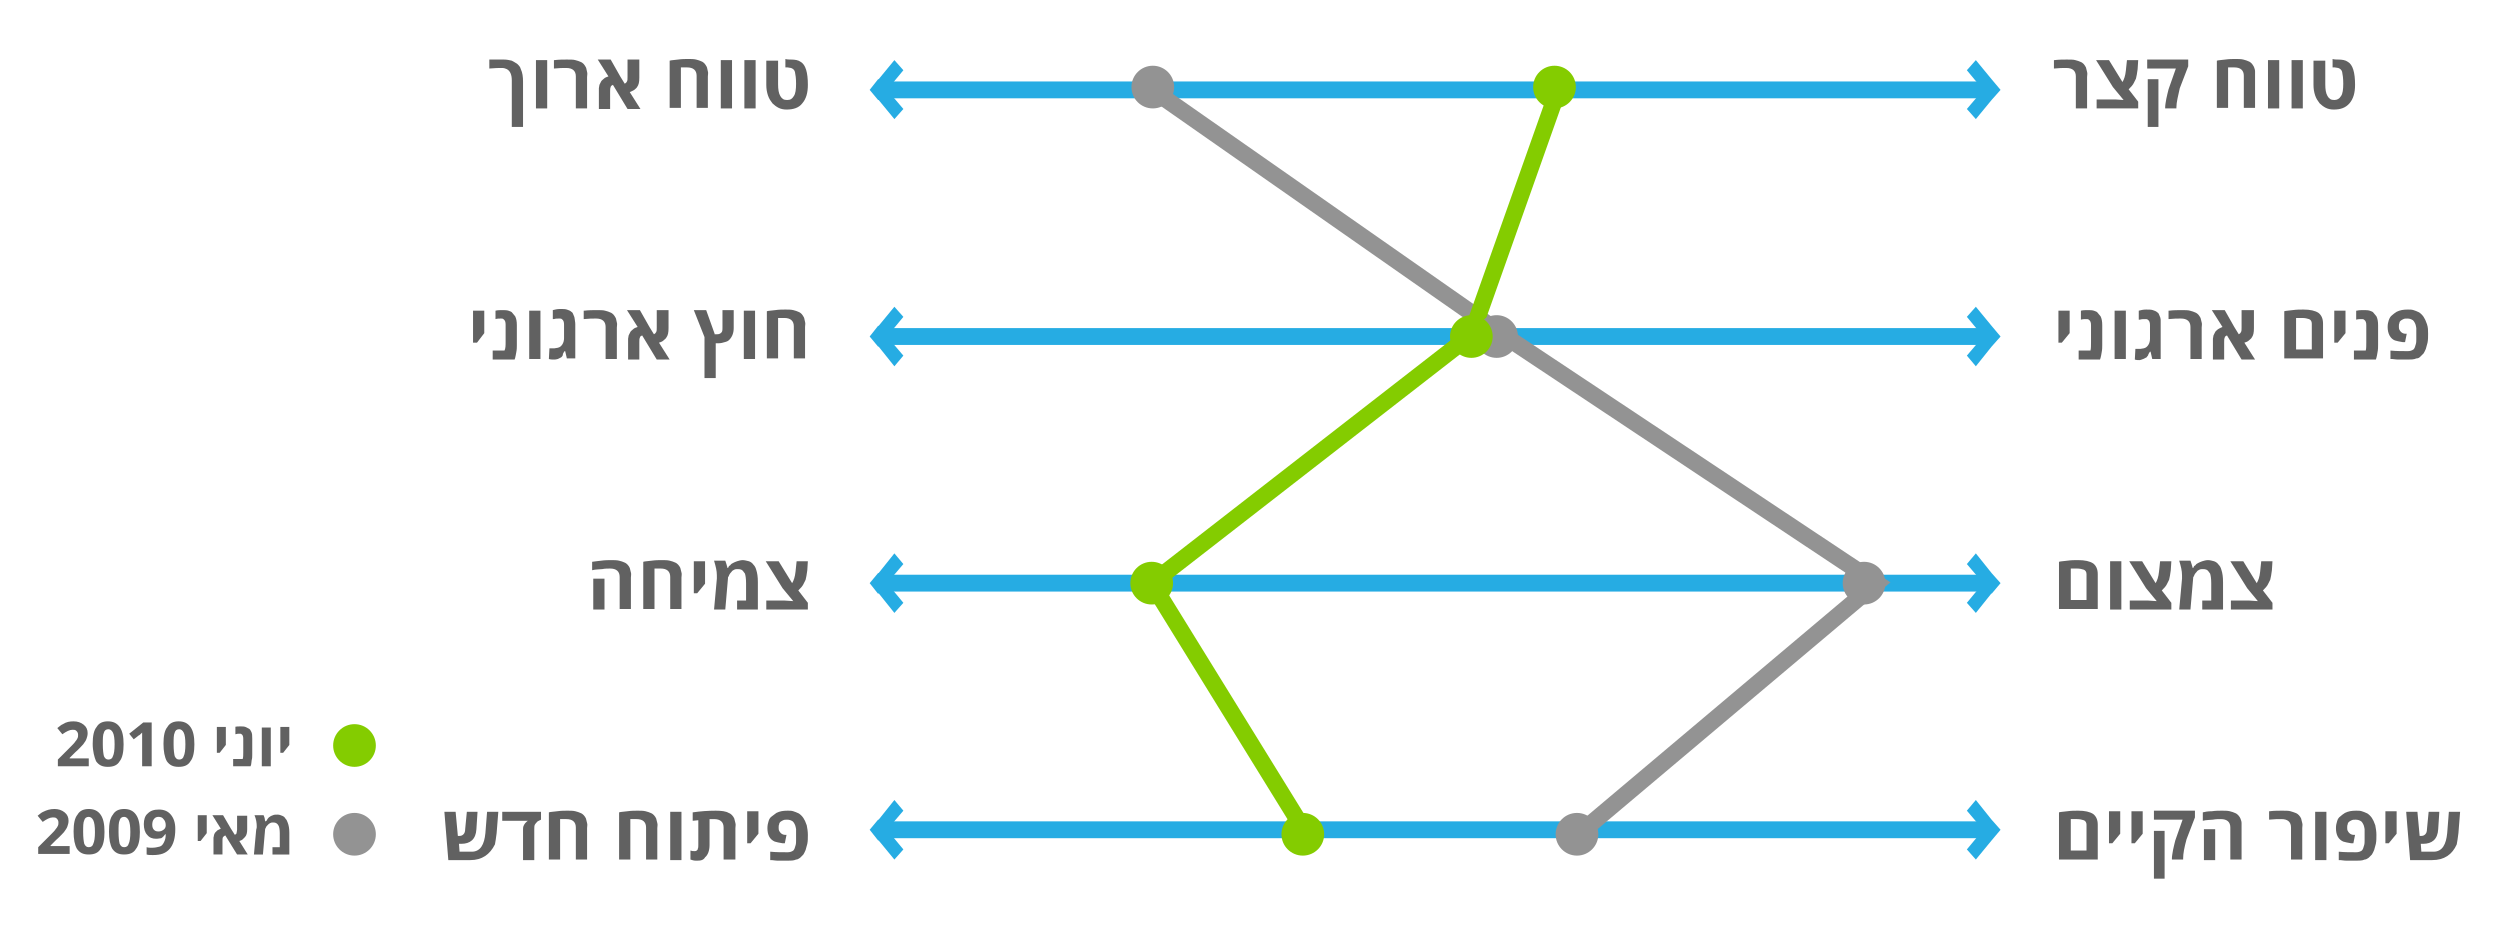<?xml version="1.0" encoding="utf-8"?>
<!-- Generator: Adobe Illustrator 22.0.1, SVG Export Plug-In . SVG Version: 6.00 Build 0)  -->
<svg version="1.1" id="Layer_1" xmlns="http://www.w3.org/2000/svg" xmlns:xlink="http://www.w3.org/1999/xlink" x="0px" y="0px"
	 viewBox="0 0 445 165" style="enable-background:new 0 0 445 165;" xml:space="preserve">
<style type="text/css">
	.st0{fill:#26ACE3;}
	.st1{fill:none;stroke:#26ACE3;stroke-width:3;stroke-miterlimit:10;}
	.st2{fill:#616161;}
	.st3{fill:none;stroke:#939393;stroke-width:3;stroke-miterlimit:10;}
	.st4{fill:none;stroke:#84CC00;stroke-width:3;stroke-miterlimit:10;}
	.st5{fill:#939393;}
	.st6{fill:#84CC00;}
</style>
<g>
	<polygon class="st0" points="160.8,12.5 159.2,10.7 156.4,14.1 156.3,14.1 154.8,16 154.8,16 154.8,16 156.3,17.8 156.4,17.8 
		159.2,21.2 160.8,19.4 157.9,16 	"/>
	<polygon class="st0" points="350.1,12.5 351.7,10.7 354.5,14.1 354.5,14.1 356.1,16 356.1,16 356.1,16 354.5,17.8 354.5,17.8 
		351.7,21.2 350.1,19.4 353,16 	"/>
	<line class="st1" x1="353.3" y1="16" x2="157.2" y2="16"/>
</g>
<g>
	<polygon class="st0" points="160.8,56.4 159.2,54.6 156.4,58 156.3,58 154.8,59.9 154.8,59.9 154.8,59.9 156.3,61.7 156.4,61.7 
		159.2,65.2 160.8,63.3 157.9,59.9 	"/>
	<polygon class="st0" points="350.1,56.4 351.7,54.6 354.5,58 354.5,58 356.1,59.9 356.1,59.9 356.1,59.9 354.5,61.7 354.5,61.7 
		351.7,65.2 350.1,63.3 353,59.9 	"/>
	<line class="st1" x1="353.3" y1="59.9" x2="157.2" y2="59.9"/>
</g>
<g>
	<polygon class="st0" points="160.8,100.4 159.2,98.5 156.4,102 156.3,102 154.8,103.8 154.8,103.8 154.8,103.8 156.3,105.7 
		156.4,105.6 159.2,109.1 160.8,107.3 157.9,103.8 	"/>
	<polygon class="st0" points="350.1,100.4 351.7,98.5 354.5,102 354.5,102 356.1,103.8 356.1,103.8 356.1,103.8 354.5,105.7 
		354.5,105.6 351.7,109.1 350.1,107.3 353,103.8 	"/>
	<line class="st1" x1="353.3" y1="103.8" x2="157.2" y2="103.8"/>
</g>
<g>
	<polygon class="st0" points="160.8,144.3 159.2,142.4 156.4,145.9 156.3,145.9 154.8,147.7 154.8,147.7 154.8,147.7 156.3,149.6 
		156.4,149.6 159.2,153 160.8,151.2 157.9,147.7 	"/>
	<polygon class="st0" points="350.1,144.3 351.7,142.4 354.5,145.9 354.5,145.9 356.1,147.7 356.1,147.7 356.1,147.7 354.5,149.6 
		354.5,149.6 351.7,153 350.1,151.2 353,147.7 	"/>
	<line class="st1" x1="353.3" y1="147.7" x2="157.2" y2="147.7"/>
</g>
<g>
	<path class="st2" d="M89.7,10.6c0.5,0,1,0.1,1.4,0.2c0.4,0.2,0.7,0.4,1,0.6c0.3,0.3,0.5,0.5,0.6,0.9c0.3,0.6,0.4,1.4,0.4,2.2v8.1
		h-2v-8.3c0-1-0.3-1.7-0.9-2c-0.2-0.1-0.5-0.2-0.8-0.2c-0.6,0-1.3,0-2.3,0.1v-1.6C88,10.6,88.8,10.6,89.7,10.6z"/>
	<path class="st2" d="M97.4,19.3h-2v-8.6h2V19.3z"/>
	<path class="st2" d="M98.7,10.7c0.8-0.1,1.6-0.1,2.2-0.1c0.6,0,1.2,0,1.5,0.1c0.4,0.1,0.7,0.2,0.9,0.3c0.3,0.1,0.5,0.3,0.6,0.4
		s0.3,0.4,0.4,0.6s0.1,0.5,0.2,0.8s0,0.6,0,0.9v5.6h-2v-5.7c0-1-0.6-1.5-1.7-1.5c-0.6,0-1.3,0-2.2,0.1V10.7z"/>
	<path class="st2" d="M113.8,10.7v3.1c0,0.8-0.1,1.3-0.4,1.7c-0.1,0.2-0.3,0.3-0.5,0.5c-0.2,0.1-0.5,0.3-0.8,0.4l1.9,3h-2.3
		l-2.6-4.3c-0.2,0.1-0.4,0.2-0.4,0.4c-0.1,0.2-0.1,0.4-0.1,0.8v3.1h-2v-3.1c0-0.2,0-0.4,0-0.6s0.1-0.4,0.1-0.6
		c0.1-0.2,0.2-0.4,0.3-0.6c0.1-0.2,0.3-0.3,0.5-0.5s0.5-0.3,0.8-0.4l-1.9-3h2.3l1.7,3l0.8,1.3c0.2-0.1,0.3-0.2,0.4-0.4
		c0.1-0.2,0.1-0.4,0.1-0.8v-3.1H113.8z"/>
	<path class="st2" d="M119.2,19.3v-8.5c0.3-0.1,0.8-0.1,1.5-0.2c0.7-0.1,1.3-0.1,1.8-0.1s1,0,1.4,0.1c0.4,0.1,0.7,0.2,0.9,0.3
		c0.3,0.1,0.5,0.3,0.6,0.4s0.3,0.4,0.4,0.6s0.1,0.5,0.2,0.8s0,0.6,0,0.9v5.6h-2v-5.7c0-1-0.6-1.5-1.7-1.5c-0.3,0-0.7,0-1.1,0v7.2
		H119.2z"/>
	<path class="st2" d="M130.3,19.3h-2v-8.6h2V19.3z"/>
	<path class="st2" d="M134.5,19.3h-2v-8.6h2V19.3z"/>
	<path class="st2" d="M140.8,10.6c0.7,0,1.3,0.1,1.7,0.4c0.9,0.5,1.3,1.9,1.3,4.1c0,1.4-0.3,2.5-1,3.3c-0.6,0.8-1.6,1.1-2.8,1.1
		c-0.5,0-1-0.1-1.4-0.3c-0.4-0.2-0.8-0.5-1.1-0.8c-0.3-0.4-0.6-0.8-0.8-1.4s-0.3-1.2-0.3-1.9v-4.3h2.1V15c0,0.9,0.1,1.6,0.4,2.1
		c0.3,0.5,0.6,0.7,1.2,0.7s0.9-0.2,1.2-0.7c0.3-0.4,0.4-1.2,0.4-2.2c0-1-0.1-1.6-0.2-2.1c-0.1-0.4-0.4-0.6-0.7-0.7
		c-0.2,0-0.4-0.1-0.6-0.1l-0.4,0v-1.5C140.1,10.6,140.5,10.6,140.8,10.6z"/>
</g>
<g>
	<path class="st2" d="M84.2,61v-5.7h2v4L84.9,61H84.2z"/>
	<path class="st2" d="M88.2,55.3c0.4-0.1,0.8-0.1,1.2-0.1s0.8,0,1.1,0.1c0.3,0.1,0.6,0.2,0.7,0.4c0.2,0.2,0.3,0.4,0.5,0.6
		c0.2,0.4,0.3,0.9,0.3,1.6v3.5c0,0.4,0,0.8-0.1,1.3c-0.1,0.4-0.1,0.7-0.2,1l-0.1,0.3h-3.9v-1.6h2.1C90,62,90,61.5,90,60.8v-3
		c0-0.5-0.1-0.8-0.4-1c-0.1-0.1-0.3-0.1-0.4-0.1c-0.3,0-0.7,0-1,0.1V55.3z"/>
	<path class="st2" d="M96.2,63.9h-2v-8.6h2V63.9z"/>
	<path class="st2" d="M99.9,63.6c-0.2,0.1-0.4,0.2-0.6,0.3C99,64,98.8,64,98.5,64c-0.2,0-0.5,0-0.8-0.1l0.1-1.9c0,0,0.1,0,0.2,0
		s0.2,0,0.3,0c0.1,0,0.2,0,0.4,0c0.2,0,0.4-0.1,0.6-0.1c0.4-0.1,0.6-0.3,0.8-0.6c0.2-0.3,0.3-0.7,0.3-1.1v-2.4c0-0.5-0.1-0.8-0.4-1
		c-0.1-0.1-0.3-0.1-0.4-0.1c-0.4,0-0.7,0-1,0.1l-0.2,0v-1.6c0.4-0.1,0.8-0.2,1.3-0.2c0.5,0,0.9,0,1.2,0.1s0.6,0.2,0.8,0.4
		c0.2,0.1,0.3,0.3,0.4,0.6c0.1,0.2,0.2,0.5,0.2,0.7c0,0.2,0.1,0.5,0.1,0.9v6.1h-1.5l-0.3-1.3h-0.1c-0.1,0.1-0.2,0.3-0.3,0.5
		C100.2,63.3,100.1,63.4,99.9,63.6z"/>
	<path class="st2" d="M104,55.3c0.8-0.1,1.6-0.1,2.2-0.1c0.6,0,1.2,0,1.5,0.1c0.4,0.1,0.7,0.2,0.9,0.3c0.3,0.1,0.5,0.3,0.6,0.4
		s0.3,0.4,0.4,0.6s0.1,0.5,0.2,0.8s0,0.6,0,0.9v5.6h-2v-5.7c0-1-0.6-1.5-1.7-1.5c-0.6,0-1.3,0-2.2,0.1V55.3z"/>
	<path class="st2" d="M119,55.3v3.1c0,0.8-0.1,1.3-0.4,1.7c-0.1,0.2-0.3,0.3-0.5,0.5s-0.5,0.3-0.8,0.4l1.9,3h-2.3l-2.6-4.3
		c-0.2,0.1-0.4,0.2-0.4,0.4c-0.1,0.2-0.1,0.4-0.1,0.8v3.1h-2v-3.1c0-0.2,0-0.4,0-0.6s0.1-0.4,0.1-0.6c0.1-0.2,0.2-0.4,0.3-0.6
		c0.1-0.2,0.3-0.3,0.5-0.5s0.5-0.3,0.8-0.4l-1.9-3h2.3l1.7,3l0.8,1.3c0.2-0.1,0.3-0.2,0.4-0.4c0.1-0.2,0.1-0.4,0.1-0.8v-3.1H119z"/>
	<path class="st2" d="M130.6,55.3v3.1c0,0.9-0.3,1.6-0.8,2.1c-0.2,0.2-0.4,0.3-0.8,0.4c-0.3,0.1-0.7,0.2-1.1,0.2c-0.2,0-0.4,0-0.5,0
		v6.2h-2V60l-1.9-4.8h2.2l1.5,4.2l0,0.1c0.1,0,0.3,0,0.4,0c0.4,0,0.6-0.1,0.8-0.3s0.2-0.5,0.2-0.9v-3.1H130.6z"/>
	<path class="st2" d="M134.4,63.9h-2v-8.6h2V63.9z"/>
	<path class="st2" d="M136.5,63.9v-8.5c0.3-0.1,0.8-0.1,1.5-0.2c0.7-0.1,1.3-0.1,1.8-0.1s1,0,1.4,0.1c0.4,0.1,0.7,0.2,0.9,0.3
		c0.3,0.1,0.5,0.3,0.6,0.4s0.3,0.4,0.4,0.6s0.1,0.5,0.2,0.8s0,0.6,0,0.9v5.6h-2v-5.7c0-1-0.6-1.5-1.7-1.5c-0.3,0-0.7,0-1.1,0v7.2
		H136.5z"/>
</g>
<g>
	<path class="st2" d="M107,99.8c0.7-0.1,1.3-0.1,1.8-0.1s1,0,1.4,0.1s0.7,0.2,0.9,0.3c0.3,0.1,0.5,0.3,0.6,0.4
		c0.2,0.2,0.3,0.4,0.4,0.6c0.1,0.3,0.1,0.5,0.2,0.8s0,0.6,0,0.9v5.6h-2v-5.7c0-1-0.6-1.5-1.7-1.5c-0.4,0-0.9,0-1.4,0.1
		c-0.5,0-1,0.1-1.3,0.1l-0.5,0.1V100C105.9,99.9,106.4,99.9,107,99.8z M107.6,108.5h-2V103h2V108.5z"/>
	<path class="st2" d="M114.5,108.5V100c0.3-0.1,0.8-0.1,1.5-0.2c0.7-0.1,1.3-0.1,1.8-0.1s1,0,1.4,0.1s0.7,0.2,0.9,0.3
		c0.3,0.1,0.5,0.3,0.6,0.4c0.2,0.2,0.3,0.4,0.4,0.6c0.1,0.3,0.1,0.5,0.2,0.8s0,0.6,0,0.9v5.6h-2v-5.7c0-1-0.6-1.5-1.7-1.5
		c-0.3,0-0.7,0-1.1,0v7.2H114.5z"/>
	<path class="st2" d="M123.5,105.6v-5.7h2v4l-1.4,1.7H123.5z"/>
	<path class="st2" d="M127.6,102.4c0-0.8-0.2-1.6-0.5-2.6h2c0.1,0.2,0.1,0.4,0.2,0.6l0.2,0.7h0.1c0,0,0-0.1,0.1-0.2
		c0-0.1,0.1-0.2,0.3-0.3c0.1-0.2,0.3-0.3,0.5-0.4s0.4-0.2,0.7-0.3c0.3-0.1,0.7-0.2,1-0.2s0.7,0.1,1.1,0.2c0.3,0.1,0.6,0.3,0.8,0.6
		c0.2,0.2,0.4,0.5,0.5,0.9c0.2,0.6,0.3,1.3,0.3,2.2v4.9h-3.7v-1.6h1.6v-3.1c0-0.8-0.1-1.4-0.2-1.7c-0.1-0.1-0.2-0.3-0.3-0.4
		c-0.2-0.3-0.5-0.4-1-0.4c-0.2,0-0.4,0-0.6,0.1c-0.2,0.1-0.4,0.2-0.5,0.4c-0.3,0.3-0.4,0.5-0.5,0.8l-0.1,0.1l-0.5,5.8h-2l0.5-5.5
		C127.6,102.8,127.6,102.6,127.6,102.4z"/>
	<path class="st2" d="M143.8,108.5h-7.4v-1.6h3.3l1.5,0.1v0l-1.9-2.3l-3-4.8h2.3l2.4,3.9c0.3-0.5,0.5-1.1,0.6-2l0.2-1.9h2l-0.1,1.6
		c-0.1,0.8-0.2,1.3-0.3,1.7c-0.1,0.2-0.2,0.4-0.3,0.6c-0.2,0.5-0.6,0.9-1,1.3l1.7,2.2V108.5z"/>
</g>
<g>
	<path class="st2" d="M83.7,153.1h-3.9l-0.7-8.6h2l0.4,4.3c0.1,0,0.1,0,0.2,0c0.4,0,0.6-0.1,0.8-0.3s0.3-0.5,0.3-0.9l0.3-3.1h1.9
		l-0.2,3.1c-0.1,1.8-1.1,2.6-2.7,2.6c-0.1,0-0.2,0-0.4,0l0.1,1.4h2.2c0.7,0,1.3-0.3,1.7-0.9c0.4-0.6,0.6-1.4,0.7-2.4l0.3-3.8h2
		l-0.3,3.8c-0.1,0.8-0.2,1.5-0.3,2C87.2,152.1,85.8,153.1,83.7,153.1z"/>
	<path class="st2" d="M96.3,144.4v1.5c-0.2,0.1-0.4,0.2-0.6,0.3c-0.2,0.2-0.4,0.4-0.5,0.6c-0.1,0.2-0.1,0.5-0.1,0.9v5.4h-2v-5.4
		c0-0.2,0-0.5,0.1-0.7c0.1-0.2,0.2-0.4,0.3-0.5c0.2-0.2,0.4-0.4,0.5-0.4l0.1,0v0h-4.7v-1.6H96.3z"/>
	<path class="st2" d="M97.7,153.1v-8.5c0.3-0.1,0.8-0.1,1.5-0.2c0.7-0.1,1.3-0.1,1.8-0.1s1,0,1.4,0.1s0.7,0.2,0.9,0.3
		c0.3,0.1,0.5,0.3,0.6,0.4c0.2,0.2,0.3,0.4,0.4,0.6c0.1,0.3,0.1,0.5,0.2,0.8s0,0.6,0,0.9v5.6h-2v-5.7c0-1-0.6-1.5-1.7-1.5
		c-0.3,0-0.7,0-1.1,0v7.2H97.7z"/>
	<path class="st2" d="M110.2,153.1v-8.5c0.3-0.1,0.8-0.1,1.5-0.2c0.7-0.1,1.3-0.1,1.8-0.1s1,0,1.4,0.1s0.7,0.2,0.9,0.3
		c0.3,0.1,0.5,0.3,0.6,0.4c0.2,0.2,0.3,0.4,0.4,0.6c0.1,0.3,0.1,0.5,0.2,0.8s0,0.6,0,0.9v5.6h-2v-5.7c0-1-0.6-1.5-1.7-1.5
		c-0.3,0-0.7,0-1.1,0v7.2H110.2z"/>
	<path class="st2" d="M121.3,153.1h-2v-8.6h2V153.1z"/>
	<path class="st2" d="M124.9,153.1c-0.3,0.1-0.6,0.1-1,0.1s-0.7-0.1-1-0.2v-1.6c0.3,0.1,0.5,0.1,0.7,0.1c0.2,0,0.3,0,0.4-0.1
		s0.2-0.1,0.2-0.3c0.1-0.2,0.1-0.4,0.1-0.7V146l-1,0.1v-1.5c1.4-0.2,2.7-0.3,4.1-0.3c1,0,1.8,0.1,2.3,0.4c0.3,0.1,0.5,0.3,0.6,0.4
		c0.2,0.2,0.3,0.4,0.4,0.6c0.1,0.3,0.1,0.5,0.2,0.8s0,0.6,0,0.9v5.6h-2.1v-5.7c0-1-0.6-1.5-1.7-1.5c-0.3,0-0.5,0-0.8,0v4.6
		c0,1-0.3,1.8-0.8,2.2C125.4,152.8,125.2,153,124.9,153.1z"/>
	<path class="st2" d="M133,150.1v-5.7h2v4l-1.4,1.7H133z"/>
	<path class="st2" d="M136.6,147.4c0-0.5,0.1-0.9,0.2-1.2c0.1-0.4,0.3-0.7,0.6-0.9s0.5-0.4,0.8-0.6c0.6-0.3,1.2-0.4,2-0.4
		c0.4,0,0.7,0,1,0.1c0.3,0.1,0.6,0.2,1,0.4c0.3,0.2,0.6,0.5,0.8,0.8c0.2,0.3,0.4,0.7,0.6,1.3c0.1,0.5,0.2,1.1,0.2,1.7s0,1.1-0.1,1.6
		c-0.1,0.4-0.2,0.8-0.3,1.1s-0.3,0.6-0.4,0.8c-0.2,0.2-0.4,0.4-0.6,0.6c-0.2,0.1-0.4,0.3-0.7,0.3c-0.4,0.2-1,0.2-1.5,0.2
		c-0.6,0-1.1,0-1.7,0c-0.5,0-0.9-0.1-1.1-0.1l-0.3,0v-1.5c1,0.1,2.1,0.1,3.1,0.1c0.4,0,0.7-0.1,1-0.3c0.2-0.2,0.3-0.5,0.4-0.9
		c0.1-0.3,0.1-0.6,0.1-0.9c0-0.3,0-0.6,0-0.8s0-0.4,0-0.6s0-0.3,0-0.6c0-0.2-0.1-0.4-0.1-0.5c0-0.1-0.1-0.3-0.2-0.5
		c-0.1-0.2-0.2-0.3-0.3-0.4c-0.3-0.2-0.6-0.3-1-0.3c-0.3,0-0.5,0-0.7,0.1c-0.2,0.1-0.4,0.2-0.5,0.3s-0.2,0.2-0.2,0.4
		c-0.1,0.2-0.1,0.4-0.1,0.6s0,0.4,0.1,0.6c0.1,0.2,0.2,0.3,0.3,0.4c0.2,0.2,0.5,0.3,0.7,0.3l0.3,0l-0.3,1.5l-0.4,0
		c-0.6-0.1-1.1-0.2-1.4-0.3C137,149.4,136.6,148.6,136.6,147.4z"/>
</g>
<g>
	<path class="st2" d="M9.7,144c0.7,0,1.3,0.2,1.8,0.6c0.5,0.4,0.7,0.9,0.7,1.5c0,0,0,0,0,0c0,0.4-0.1,0.7-0.2,1s-0.3,0.6-0.6,1
		c-0.3,0.3-0.7,0.8-1.4,1.4l-1,1v0.1h3.4v1.4H6.8v-1.2l2-2c0.6-0.6,1-1,1.1-1.2c0.2-0.2,0.3-0.4,0.4-0.6s0.1-0.4,0.1-0.6
		c0-0.3-0.1-0.5-0.3-0.7c-0.2-0.2-0.4-0.2-0.7-0.2c-0.5,0-1.1,0.3-1.8,0.8l-0.9-1.1c0.4-0.3,0.7-0.6,1-0.7
		C8.3,144.2,8.9,144,9.7,144C9.6,144,9.7,144,9.7,144z"/>
	<path class="st2" d="M13.1,148c0-1.4,0.2-2.4,0.7-3c0.4-0.7,1.1-1,2-1c0.9,0,1.6,0.3,2.1,1s0.7,1.7,0.7,3.1c0,1.3-0.2,2.4-0.7,3
		c-0.4,0.7-1.1,1-2.1,1s-1.6-0.3-2.1-1C13.3,150.4,13.1,149.4,13.1,148z M16.6,146c-0.2-0.4-0.5-0.6-0.8-0.6c-0.4,0-0.7,0.2-0.8,0.6
		c-0.2,0.4-0.2,1.1-0.2,2.1s0.1,1.7,0.2,2.1c0.2,0.4,0.4,0.6,0.8,0.6s0.7-0.2,0.8-0.6c0.2-0.4,0.3-1.1,0.3-2.1S16.8,146.4,16.6,146z
		"/>
	<path class="st2" d="M19.4,148c0-1.4,0.2-2.4,0.7-3c0.4-0.7,1.1-1,2-1c0.9,0,1.6,0.3,2.1,1s0.7,1.7,0.7,3.1c0,1.3-0.2,2.4-0.7,3
		c-0.4,0.7-1.1,1-2.1,1s-1.6-0.3-2.1-1C19.6,150.4,19.4,149.4,19.4,148z M22.9,146c-0.2-0.4-0.5-0.6-0.8-0.6c-0.4,0-0.7,0.2-0.8,0.6
		c-0.2,0.4-0.2,1.1-0.2,2.1s0.1,1.7,0.2,2.1c0.2,0.4,0.4,0.6,0.8,0.6s0.7-0.2,0.8-0.6c0.2-0.4,0.3-1.1,0.3-2.1S23.1,146.4,22.9,146z
		"/>
	<path class="st2" d="M27.8,149.3c-0.7,0-1.2-0.2-1.6-0.7c-0.4-0.4-0.6-1.1-0.6-1.9s0.2-1.5,0.7-1.9c0.5-0.5,1.1-0.7,2-0.7
		c0,0,0,0,0,0c0.9,0,1.6,0.3,2.1,0.9c0.5,0.6,0.8,1.4,0.8,2.5c0,0,0,0,0,0.1c0,1.5-0.3,2.7-1,3.5c-0.7,0.8-1.6,1.1-3,1.1
		c-0.5,0-0.8,0-1.1-0.1v-1.3c0.3,0.1,0.6,0.1,0.9,0.1c0.6,0,1-0.1,1.4-0.2s0.6-0.4,0.8-0.8c0.2-0.4,0.3-0.8,0.3-1.4h-0.1
		c-0.2,0.3-0.5,0.6-0.7,0.7C28.5,149.2,28.2,149.3,27.8,149.3z M29.1,145.8c-0.2-0.3-0.5-0.4-0.9-0.4c-0.3,0-0.6,0.1-0.8,0.4
		c-0.2,0.2-0.3,0.6-0.3,1s0.1,0.7,0.3,0.9s0.4,0.3,0.8,0.3s0.6-0.1,0.9-0.3s0.4-0.5,0.4-0.8C29.5,146.5,29.4,146.1,29.1,145.8z"/>
	<path class="st2" d="M35.2,149.7v-4.6h1.6v3.2l-1.1,1.4H35.2z"/>
	<path class="st2" d="M44,145.1v2.5c0,0.6-0.1,1.1-0.4,1.4c-0.1,0.1-0.2,0.2-0.4,0.4s-0.4,0.2-0.6,0.3l1.5,2.4h-1.9l-2.1-3.4
		c-0.2,0.1-0.3,0.2-0.4,0.3c-0.1,0.2-0.1,0.4-0.1,0.6v2.5h-1.6v-2.5c0-0.2,0-0.3,0-0.5c0-0.1,0.1-0.3,0.1-0.5
		c0.1-0.2,0.1-0.3,0.2-0.4c0.1-0.1,0.2-0.2,0.4-0.4c0.2-0.1,0.4-0.2,0.6-0.3l-1.5-2.4h1.9l1.4,2.4l0.7,1.1c0.2-0.1,0.3-0.2,0.3-0.3
		s0.1-0.4,0.1-0.6v-2.5H44z"/>
	<path class="st2" d="M45.7,147.1c0-0.6-0.1-1.3-0.4-2h1.6c0.1,0.1,0.1,0.3,0.2,0.5l0.1,0.6h0.1c0,0,0-0.1,0.1-0.1s0.1-0.1,0.2-0.3
		c0.1-0.1,0.2-0.3,0.4-0.4c0.1-0.1,0.3-0.2,0.6-0.3c0.2-0.1,0.5-0.1,0.8-0.1c0.3,0,0.6,0.1,0.8,0.2c0.3,0.1,0.5,0.3,0.6,0.5
		c0.2,0.2,0.3,0.4,0.4,0.7c0.2,0.5,0.3,1.1,0.3,1.8v3.9h-3v-1.3h1.3v-2.5c0-0.6-0.1-1.1-0.2-1.3c-0.1-0.1-0.1-0.2-0.2-0.3
		c-0.2-0.2-0.4-0.3-0.8-0.3c-0.2,0-0.3,0-0.5,0.1c-0.2,0.1-0.3,0.2-0.4,0.3c-0.2,0.2-0.4,0.4-0.4,0.6l-0.1,0.1l-0.4,4.6h-1.6
		l0.4-4.4C45.7,147.4,45.7,147.3,45.7,147.1z"/>
</g>
<g>
	<path class="st2" d="M13.1,128.4c0.7,0,1.3,0.2,1.8,0.6c0.5,0.4,0.7,0.9,0.7,1.5c0,0,0,0,0,0c0,0.4-0.1,0.7-0.2,1s-0.3,0.6-0.6,1
		c-0.3,0.3-0.7,0.8-1.4,1.4l-1,1v0.1h3.4v1.4h-5.5v-1.2l2-2c0.6-0.6,1-1,1.1-1.2c0.2-0.2,0.3-0.4,0.4-0.6s0.1-0.4,0.1-0.6
		c0-0.3-0.1-0.5-0.3-0.7c-0.2-0.2-0.4-0.2-0.7-0.2c-0.5,0-1.1,0.3-1.8,0.8l-0.9-1.1c0.4-0.3,0.7-0.6,1-0.7
		C11.8,128.5,12.4,128.4,13.1,128.4C13.1,128.4,13.1,128.4,13.1,128.4z"/>
	<path class="st2" d="M16.5,132.4c0-1.4,0.2-2.4,0.7-3c0.4-0.7,1.1-1,2-1c0.9,0,1.6,0.3,2.1,1s0.7,1.7,0.7,3.1c0,1.3-0.2,2.4-0.7,3
		c-0.4,0.7-1.1,1-2.1,1s-1.6-0.3-2.1-1C16.8,134.8,16.5,133.7,16.5,132.4z M20.1,130.4c-0.2-0.4-0.5-0.6-0.8-0.6
		c-0.4,0-0.7,0.2-0.8,0.6c-0.2,0.4-0.2,1.1-0.2,2.1s0.1,1.7,0.2,2.1c0.2,0.4,0.4,0.6,0.8,0.6s0.7-0.2,0.8-0.6
		c0.2-0.4,0.3-1.1,0.3-2.1S20.3,130.8,20.1,130.4z"/>
	<path class="st2" d="M27,136.4h-1.7v-4.5l0-0.7l0-0.8c-0.3,0.3-0.5,0.5-0.6,0.5l-0.9,0.7l-0.8-1l2.5-2H27V136.4z"/>
	<path class="st2" d="M29.1,132.4c0-1.4,0.2-2.4,0.7-3c0.4-0.7,1.1-1,2-1c0.9,0,1.6,0.3,2.1,1s0.7,1.7,0.7,3.1c0,1.3-0.2,2.4-0.7,3
		c-0.4,0.7-1.1,1-2.1,1s-1.6-0.3-2.1-1C29.3,134.8,29.1,133.7,29.1,132.4z M32.7,130.4c-0.2-0.4-0.5-0.6-0.8-0.6
		c-0.4,0-0.7,0.2-0.8,0.6c-0.2,0.4-0.2,1.1-0.2,2.1s0.1,1.7,0.2,2.1c0.2,0.4,0.4,0.6,0.8,0.6s0.7-0.2,0.8-0.6
		c0.2-0.4,0.3-1.1,0.3-2.1S32.9,130.8,32.7,130.4z"/>
	<path class="st2" d="M38.6,134v-4.6h1.6v3.2l-1.1,1.4H38.6z"/>
	<path class="st2" d="M41.8,129.4c0.3-0.1,0.6-0.1,1-0.1s0.6,0,0.9,0.1c0.2,0.1,0.4,0.2,0.6,0.3s0.3,0.3,0.4,0.5
		c0.2,0.3,0.2,0.8,0.2,1.3v2.8c0,0.3,0,0.7-0.1,1c0,0.3-0.1,0.6-0.1,0.8l-0.1,0.3h-3.1v-1.3h1.7c0.1-0.3,0.1-0.7,0.1-1.2v-2.4
		c0-0.4-0.1-0.7-0.3-0.8c-0.1-0.1-0.2-0.1-0.3-0.1c-0.3,0-0.5,0-0.8,0.1V129.4z"/>
	<path class="st2" d="M48.2,136.4h-1.6v-6.9h1.6V136.4z"/>
	<path class="st2" d="M49.9,134v-4.6h1.6v3.2l-1.1,1.4H49.9z"/>
</g>
<g>
	<path class="st2" d="M365.7,10.7c0.8-0.1,1.6-0.1,2.2-0.1c0.6,0,1.2,0,1.5,0.1c0.4,0.1,0.7,0.2,0.9,0.3c0.3,0.1,0.5,0.3,0.6,0.4
		s0.3,0.4,0.4,0.6c0.1,0.3,0.1,0.5,0.2,0.8s0,0.6,0,0.9v5.6h-2v-5.7c0-1-0.6-1.5-1.7-1.5c-0.6,0-1.3,0-2.2,0.1V10.7z"/>
	<path class="st2" d="M380.6,19.3h-7.4v-1.6h3.3l1.5,0.1v0l-1.9-2.3l-3-4.8h2.3l2.4,3.9c0.3-0.5,0.5-1.1,0.6-2l0.2-1.9h2l-0.1,1.6
		c-0.1,0.8-0.2,1.3-0.3,1.7c-0.1,0.2-0.2,0.4-0.3,0.6c-0.2,0.5-0.6,0.9-1,1.3l1.7,2.2V19.3z"/>
	<path class="st2" d="M387.4,19.1v0.2h-2v-0.2c0-0.4,0.1-0.9,0.2-1.5s0.3-1.2,0.4-1.7l1.3-3.7h-5.1v-1.6h7.3v1.2l-1.5,3.9
		C387.7,17.1,387.4,18.2,387.4,19.1z M384.2,22.6h-1.9v-8.5h1.9V22.6z"/>
	<path class="st2" d="M394.6,19.3v-8.5c0.3-0.1,0.8-0.1,1.5-0.2c0.7-0.1,1.3-0.1,1.8-0.1s1,0,1.4,0.1c0.4,0.1,0.7,0.2,0.9,0.3
		c0.3,0.1,0.5,0.3,0.6,0.4s0.3,0.4,0.4,0.6c0.1,0.3,0.2,0.5,0.2,0.8s0,0.6,0,0.9v5.6h-2v-5.7c0-1-0.6-1.5-1.7-1.5
		c-0.3,0-0.7,0-1.1,0v7.2H394.6z"/>
	<path class="st2" d="M405.7,19.3h-2v-8.6h2V19.3z"/>
	<path class="st2" d="M409.9,19.3h-2v-8.6h2V19.3z"/>
	<path class="st2" d="M416.2,10.6c0.7,0,1.3,0.1,1.7,0.4c0.9,0.5,1.3,1.9,1.3,4.1c0,1.4-0.3,2.5-1,3.3s-1.6,1.1-2.8,1.1
		c-0.5,0-1-0.1-1.4-0.3c-0.4-0.2-0.8-0.5-1.1-0.8c-0.3-0.4-0.6-0.8-0.8-1.4c-0.2-0.6-0.3-1.2-0.3-1.9v-4.3h2.1V15
		c0,0.9,0.1,1.6,0.4,2.1c0.3,0.5,0.6,0.7,1.2,0.7c0.5,0,0.9-0.2,1.2-0.7c0.3-0.4,0.4-1.2,0.4-2.2c0-1-0.1-1.6-0.2-2.1
		c-0.1-0.4-0.4-0.6-0.7-0.7c-0.2,0-0.4-0.1-0.6-0.1l-0.4,0v-1.5C415.5,10.6,415.9,10.6,416.2,10.6z"/>
</g>
<g>
	<path class="st2" d="M366.4,61v-5.7h2v4l-1.4,1.7H366.4z"/>
	<path class="st2" d="M370.4,55.3c0.4-0.1,0.8-0.1,1.2-0.1c0.4,0,0.8,0,1.1,0.1c0.3,0.1,0.6,0.2,0.7,0.4c0.2,0.2,0.3,0.4,0.5,0.6
		c0.2,0.4,0.3,0.9,0.3,1.6v3.5c0,0.4,0,0.8-0.1,1.3s-0.1,0.7-0.2,1l-0.1,0.3H370v-1.6h2.1c0.1-0.3,0.1-0.9,0.1-1.5v-3
		c0-0.5-0.1-0.8-0.4-1c-0.1-0.1-0.3-0.1-0.4-0.1c-0.3,0-0.7,0-1,0.1V55.3z"/>
	<path class="st2" d="M378.4,63.9h-2v-8.6h2V63.9z"/>
	<path class="st2" d="M382.1,63.6c-0.2,0.1-0.4,0.2-0.6,0.3c-0.3,0.1-0.5,0.2-0.7,0.2s-0.5,0-0.8-0.1l0.1-1.9c0,0,0.1,0,0.2,0
		c0.1,0,0.2,0,0.3,0c0.1,0,0.2,0,0.4,0c0.2,0,0.4-0.1,0.6-0.1c0.4-0.1,0.6-0.3,0.8-0.6s0.3-0.7,0.3-1.1v-2.4c0-0.5-0.1-0.8-0.4-1
		c-0.1-0.1-0.3-0.1-0.4-0.1c-0.4,0-0.7,0-1,0.1l-0.2,0v-1.6c0.4-0.1,0.8-0.2,1.3-0.2c0.5,0,0.9,0,1.2,0.1s0.6,0.2,0.8,0.4
		c0.2,0.1,0.3,0.3,0.4,0.6c0.1,0.2,0.2,0.5,0.2,0.7c0,0.2,0,0.5,0,0.9v6.1h-1.5l-0.3-1.3h-0.1c-0.1,0.1-0.2,0.3-0.3,0.5
		C382.4,63.3,382.2,63.4,382.1,63.6z"/>
	<path class="st2" d="M386.1,55.3c0.8-0.1,1.6-0.1,2.2-0.1c0.6,0,1.2,0,1.5,0.1c0.4,0.1,0.7,0.2,0.9,0.3c0.3,0.1,0.5,0.3,0.6,0.4
		s0.3,0.4,0.4,0.6c0.1,0.3,0.1,0.5,0.2,0.8s0,0.6,0,0.9v5.6h-2v-5.7c0-1-0.6-1.5-1.7-1.5c-0.6,0-1.3,0-2.2,0.1V55.3z"/>
	<path class="st2" d="M401.2,55.3v3.1c0,0.8-0.1,1.3-0.4,1.7c-0.1,0.2-0.3,0.3-0.5,0.5s-0.5,0.3-0.8,0.4l1.9,3H399l-2.6-4.3
		c-0.2,0.1-0.4,0.2-0.4,0.4c-0.1,0.2-0.1,0.4-0.1,0.8v3.1h-2v-3.1c0-0.2,0-0.4,0-0.6c0-0.2,0.1-0.4,0.1-0.6c0.1-0.2,0.2-0.4,0.3-0.6
		c0.1-0.2,0.3-0.3,0.5-0.5c0.2-0.1,0.5-0.3,0.8-0.4l-1.9-3h2.3l1.7,3l0.8,1.3c0.2-0.1,0.3-0.2,0.4-0.4c0.1-0.2,0.1-0.4,0.1-0.8v-3.1
		H401.2z"/>
	<path class="st2" d="M406.6,63.9v-8.5c0.3-0.1,0.8-0.1,1.5-0.2c0.7-0.1,1.3-0.1,1.9-0.1c1.2,0,2.1,0.2,2.7,0.6
		c0.5,0.4,0.8,1,0.8,1.9v6.2H406.6z M411.5,62.3v-4.7c0-0.4-0.2-0.7-0.5-0.8c-0.3-0.1-0.7-0.2-1.2-0.2c-0.3,0-0.7,0-1.1,0v5.6H411.5
		z"/>
	<path class="st2" d="M415.5,61v-5.7h2v4l-1.4,1.7H415.5z"/>
	<path class="st2" d="M419.5,55.3c0.4-0.1,0.8-0.1,1.2-0.1c0.4,0,0.8,0,1.1,0.1c0.3,0.1,0.6,0.2,0.7,0.4c0.2,0.2,0.3,0.4,0.5,0.6
		c0.2,0.4,0.3,0.9,0.3,1.6v3.5c0,0.4,0,0.8-0.1,1.3s-0.1,0.7-0.2,1l-0.1,0.3h-3.9v-1.6h2.1c0.1-0.3,0.1-0.9,0.1-1.5v-3
		c0-0.5-0.1-0.8-0.4-1c-0.1-0.1-0.3-0.1-0.4-0.1c-0.3,0-0.7,0-1,0.1V55.3z"/>
	<path class="st2" d="M425,58.2c0-0.5,0.1-0.9,0.2-1.2s0.3-0.7,0.6-0.9c0.2-0.2,0.5-0.4,0.8-0.6c0.6-0.3,1.2-0.4,2-0.4
		c0.4,0,0.7,0,1,0.1c0.3,0.1,0.6,0.2,1,0.4c0.3,0.2,0.6,0.5,0.8,0.8c0.2,0.3,0.4,0.7,0.6,1.3s0.2,1.1,0.2,1.7s0,1.1-0.1,1.6
		c-0.1,0.4-0.2,0.8-0.3,1.1s-0.3,0.6-0.4,0.8c-0.2,0.2-0.4,0.4-0.6,0.6s-0.4,0.3-0.7,0.3c-0.4,0.2-1,0.2-1.5,0.2c-0.6,0-1.1,0-1.7,0
		c-0.5,0-0.9-0.1-1.1-0.1l-0.3,0v-1.5c1,0.1,2.1,0.1,3.1,0.1c0.4,0,0.7-0.1,1-0.3c0.2-0.2,0.3-0.5,0.4-0.9c0.1-0.3,0.1-0.6,0.1-0.9
		c0-0.3,0-0.6,0-0.8c0-0.2,0-0.4,0-0.6c0-0.2,0-0.3,0-0.6c0-0.2-0.1-0.4-0.1-0.5c0-0.1-0.1-0.3-0.2-0.5c-0.1-0.2-0.2-0.3-0.3-0.4
		c-0.3-0.2-0.6-0.3-1-0.3c-0.3,0-0.5,0-0.7,0.1c-0.2,0.1-0.4,0.2-0.5,0.3c-0.1,0.1-0.2,0.2-0.2,0.4c-0.1,0.2-0.1,0.4-0.1,0.6
		s0,0.4,0.1,0.6s0.2,0.3,0.3,0.4c0.2,0.2,0.5,0.3,0.7,0.3l0.3,0l-0.3,1.5l-0.4,0c-0.6-0.1-1.1-0.2-1.4-0.3
		C425.5,60.3,425,59.4,425,58.2z"/>
</g>
<g>
	<path class="st2" d="M366.5,108.5V100c0.3-0.1,0.8-0.1,1.5-0.2c0.7-0.1,1.3-0.1,1.9-0.1c1.2,0,2.1,0.2,2.7,0.6
		c0.5,0.4,0.8,1,0.8,1.9v6.2H366.5z M371.4,106.9v-4.7c0-0.4-0.2-0.7-0.5-0.8c-0.3-0.1-0.7-0.2-1.2-0.2c-0.3,0-0.7,0-1.1,0v5.6
		H371.4z"/>
	<path class="st2" d="M377.6,108.5h-2v-8.6h2V108.5z"/>
	<path class="st2" d="M386.5,108.5h-7.4v-1.6h3.3l1.5,0.1v0l-1.9-2.3l-3-4.8h2.3l2.4,3.9c0.3-0.5,0.5-1.1,0.6-2l0.2-1.9h2l-0.1,1.6
		c-0.1,0.8-0.2,1.3-0.3,1.7c-0.1,0.2-0.2,0.4-0.3,0.6c-0.2,0.5-0.6,0.9-1,1.3l1.7,2.2V108.5z"/>
	<path class="st2" d="M388.4,102.4c0-0.8-0.2-1.6-0.5-2.6h2c0.1,0.2,0.1,0.4,0.2,0.6l0.2,0.7h0.1c0,0,0-0.1,0.1-0.2
		c0-0.1,0.1-0.2,0.3-0.3c0.1-0.2,0.3-0.3,0.5-0.4s0.4-0.2,0.7-0.3c0.3-0.1,0.7-0.2,1-0.2c0.4,0,0.7,0.1,1.1,0.2
		c0.3,0.1,0.6,0.3,0.8,0.6c0.2,0.2,0.4,0.5,0.5,0.9c0.2,0.6,0.3,1.3,0.3,2.2v4.9h-3.7v-1.6h1.6v-3.1c0-0.8-0.1-1.4-0.2-1.7
		c-0.1-0.1-0.2-0.3-0.3-0.4c-0.2-0.3-0.5-0.4-1-0.4c-0.2,0-0.4,0-0.6,0.1c-0.2,0.1-0.4,0.2-0.5,0.4c-0.3,0.3-0.4,0.5-0.5,0.8
		l-0.1,0.1l-0.5,5.8h-2l0.5-5.5C388.4,102.8,388.4,102.6,388.4,102.4z"/>
	<path class="st2" d="M404.5,108.5h-7.4v-1.6h3.3l1.5,0.1v0l-1.9-2.3l-3-4.8h2.3l2.4,3.9c0.3-0.5,0.5-1.1,0.6-2l0.2-1.9h2l-0.1,1.6
		c-0.1,0.8-0.2,1.3-0.3,1.7c-0.1,0.2-0.2,0.4-0.3,0.6c-0.2,0.5-0.6,0.9-1,1.3l1.7,2.2V108.5z"/>
</g>
<g>
	<path class="st2" d="M366.5,153.1v-8.5c0.3-0.1,0.8-0.1,1.5-0.2c0.7-0.1,1.3-0.1,1.9-0.1c1.2,0,2.1,0.2,2.7,0.6
		c0.5,0.4,0.8,1,0.8,1.9v6.2H366.5z M371.4,151.5v-4.7c0-0.4-0.2-0.7-0.5-0.8c-0.3-0.1-0.7-0.2-1.2-0.2c-0.3,0-0.7,0-1.1,0v5.6
		H371.4z"/>
	<path class="st2" d="M375.4,150.1v-5.7h2v4l-1.4,1.7H375.4z"/>
	<path class="st2" d="M379.4,150.1v-5.7h2v4l-1.4,1.7H379.4z"/>
	<path class="st2" d="M388.6,152.8v0.2h-2v-0.2c0-0.4,0.1-0.9,0.2-1.5c0.1-0.6,0.3-1.2,0.4-1.7l1.3-3.7h-5.1v-1.6h7.3v1.2l-1.5,3.9
		C388.8,150.9,388.6,151.9,388.6,152.8z M385.3,156.4h-1.9v-8.5h1.9V156.4z"/>
	<path class="st2" d="M393.7,144.4c0.7-0.1,1.3-0.1,1.8-0.1s1,0,1.4,0.1s0.7,0.2,0.9,0.3c0.3,0.1,0.5,0.3,0.6,0.4
		c0.2,0.2,0.3,0.4,0.4,0.6c0.1,0.3,0.2,0.5,0.2,0.8s0,0.6,0,0.9v5.6h-2v-5.7c0-1-0.6-1.5-1.7-1.5c-0.4,0-0.9,0-1.4,0.1
		c-0.5,0-1,0.1-1.3,0.1l-0.5,0.1v-1.5C392.5,144.5,393,144.4,393.7,144.4z M394.3,153.1h-2v-5.5h2V153.1z"/>
	<path class="st2" d="M404,144.4c0.8-0.1,1.6-0.1,2.2-0.1c0.6,0,1.2,0,1.5,0.1s0.7,0.2,0.9,0.3c0.3,0.1,0.5,0.3,0.6,0.4
		c0.2,0.2,0.3,0.4,0.4,0.6c0.1,0.3,0.1,0.5,0.2,0.8s0,0.6,0,0.9v5.6h-2v-5.7c0-1-0.6-1.5-1.7-1.5c-0.6,0-1.3,0-2.2,0.1V144.4z"/>
	<path class="st2" d="M414.1,153.1h-2v-8.6h2V153.1z"/>
	<path class="st2" d="M415.8,147.4c0-0.5,0.1-0.9,0.2-1.2c0.1-0.4,0.3-0.7,0.6-0.9c0.2-0.2,0.5-0.4,0.8-0.6c0.6-0.3,1.2-0.4,2-0.4
		c0.4,0,0.7,0,1,0.1c0.3,0.1,0.6,0.2,1,0.4c0.3,0.2,0.6,0.5,0.8,0.8c0.2,0.3,0.4,0.7,0.6,1.3c0.1,0.5,0.2,1.1,0.2,1.7s0,1.1-0.1,1.6
		c-0.1,0.4-0.2,0.8-0.3,1.1s-0.3,0.6-0.4,0.8c-0.2,0.2-0.4,0.4-0.6,0.6c-0.2,0.1-0.4,0.3-0.7,0.3c-0.4,0.2-1,0.2-1.5,0.2
		c-0.6,0-1.1,0-1.7,0c-0.5,0-0.9-0.1-1.1-0.1l-0.3,0v-1.5c1,0.1,2.1,0.1,3.1,0.1c0.4,0,0.7-0.1,1-0.3c0.2-0.2,0.3-0.5,0.4-0.9
		c0.1-0.3,0.1-0.6,0.1-0.9s0-0.6,0-0.8s0-0.4,0-0.6c0-0.2,0-0.3,0-0.6c0-0.2-0.1-0.4-0.1-0.5c0-0.1-0.1-0.3-0.2-0.5
		c-0.1-0.2-0.2-0.3-0.3-0.4c-0.3-0.2-0.6-0.3-1-0.3c-0.3,0-0.5,0-0.7,0.1c-0.2,0.1-0.4,0.2-0.5,0.3s-0.2,0.2-0.2,0.4
		c-0.1,0.2-0.1,0.4-0.1,0.6s0,0.4,0.1,0.6c0.1,0.2,0.2,0.3,0.3,0.4c0.2,0.2,0.5,0.3,0.7,0.3l0.3,0l-0.3,1.5l-0.4,0
		c-0.6-0.1-1.1-0.2-1.4-0.3C416.2,149.4,415.8,148.6,415.8,147.4z"/>
	<path class="st2" d="M424.6,150.1v-5.7h2v4l-1.4,1.7H424.6z"/>
	<path class="st2" d="M432.9,153.1H429l-0.7-8.6h2l0.4,4.3c0.1,0,0.1,0,0.2,0c0.4,0,0.6-0.1,0.8-0.3s0.3-0.5,0.3-0.9l0.3-3.1h1.9
		l-0.2,3.1c-0.1,1.8-1.1,2.6-2.7,2.6c-0.1,0-0.2,0-0.4,0l0.1,1.4h2.2c0.7,0,1.3-0.3,1.7-0.9c0.4-0.6,0.6-1.4,0.7-2.4l0.3-3.8h2
		l-0.3,3.8c-0.1,0.8-0.2,1.5-0.3,2C436.5,152.1,435.1,153.1,432.9,153.1z"/>
</g>
<polyline class="st3" points="205.7,16.4 267.5,59.6 334,103.8 281.9,147.7 "/>
<polyline class="st4" points="277.2,16.4 261.9,59.6 205,103.8 232.1,147.7 "/>
<circle class="st5" cx="266.4" cy="59.9" r="3.8"/>
<circle class="st6" cx="276.7" cy="15.5" r="3.8"/>
<circle class="st6" cx="261.9" cy="59.9" r="3.8"/>
<circle class="st6" cx="205" cy="103.8" r="3.8"/>
<circle class="st6" cx="231.9" cy="148.5" r="3.8"/>
<circle class="st5" cx="205.2" cy="15.5" r="3.8"/>
<circle class="st6" cx="63.1" cy="132.7" r="3.8"/>
<circle class="st5" cx="63.1" cy="148.5" r="3.8"/>
<circle class="st5" cx="331.8" cy="103.8" r="3.8"/>
<circle class="st5" cx="280.7" cy="148.5" r="3.8"/>
</svg>
